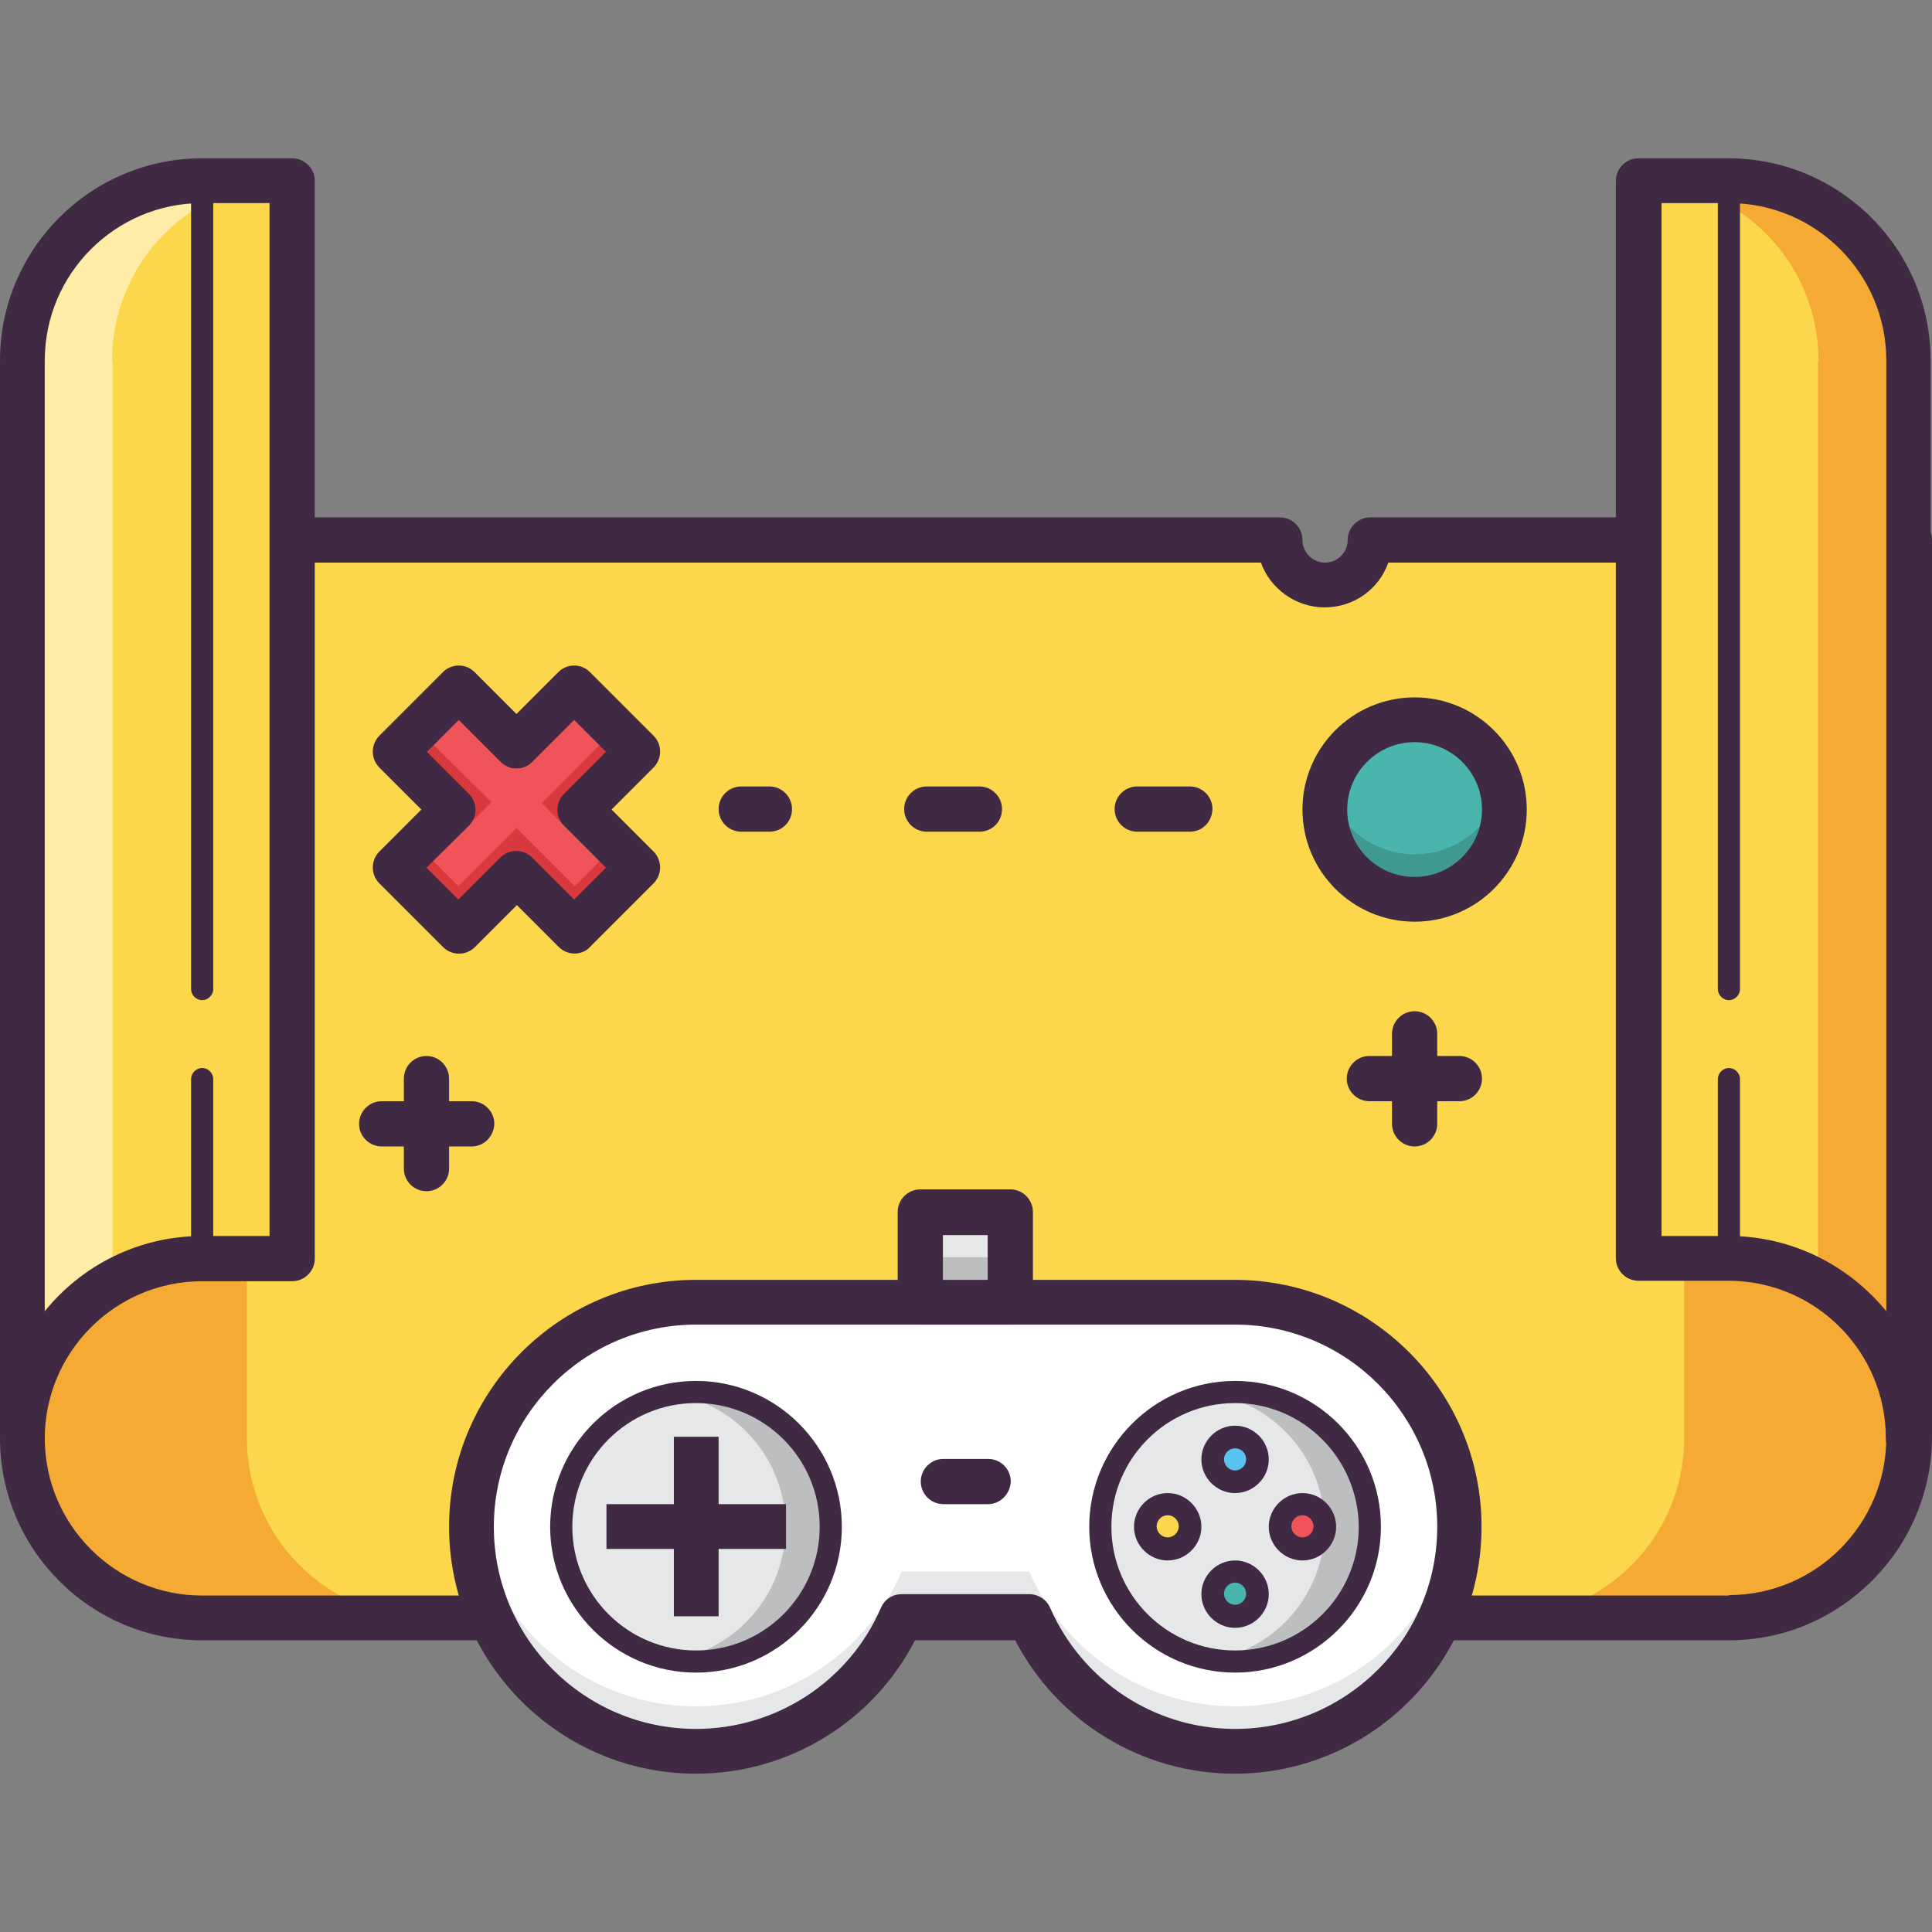 <!-- icon666.com - MILLIONS OF FREE VECTOR ICONS --><svg version="1.1" id="Capa_1" xmlns="http://www.w3.org/2000/svg" xmlns:xlink="http://www.w3.org/1999/xlink" x="0px" y="0px" viewBox="0 0 418.6 418.6" style="enable-background:new 0 0 418.6 418.6;" xml:space="preserve"><rect x="0" y="0" width="418.6" height="418.6" fill="#808080" stroke="none"/><path style="fill:#FCD64B;" d="M296.8,117c0,5.4-4.4,9.7-9.7,9.7c-5.4,0-9.7-4.4-9.7-9.7H4.9v194.6c0,21.5,17.4,38.9,38.9,38.9h19.5 h291.9h19.5c21.5,0,38.9-17.4,38.9-38.9V117H296.8z"></path><path style="fill:#402943;" d="M374.6,354.5H43.8c-23.7,0-42.9-19.3-42.9-42.9V117c0-2.2,1.8-4,4-4h272.4c2.2,0,4,1.8,4,4 c0,3.2,2.6,5.7,5.7,5.7c3.2,0,5.7-2.6,5.7-5.7c0-2.2,1.8-4,4-4h116.8c2.2,0,4,1.8,4,4v194.6C417.5,335.3,398.3,354.5,374.6,354.5z M8.9,121v190.6c0,19.3,15.7,34.9,34.9,34.9h330.8c19.3,0,34.9-15.7,34.9-34.9V121H300.2c-1.7,5.6-7,9.7-13.1,9.7 s-11.4-4.1-13.1-9.7H8.9z"></path><g><path style="fill:#F5AB33;" d="M364.9,117v194.6c0,21.5-17.4,38.9-38.9,38.9h29.2h19.5c21.5,0,38.9-17.4,38.9-38.9V117H364.9z"></path><path style="fill:#F5AB33;" d="M53.5,117v194.6c0,21.5,17.4,38.9,38.9,38.9H63.2H43.8c-21.5,0-38.9-17.4-38.9-38.9V117H53.5z"></path></g><path style="fill:#402943;" d="M374.6,355.4H43.8C19.7,355.4,0,335.8,0,311.6V117c0-2.7,2.2-4.9,4.9-4.9h272.4 c2.7,0,4.9,2.2,4.9,4.9s2.2,4.9,4.9,4.9s4.9-2.2,4.9-4.9s2.2-4.9,4.9-4.9h116.8c2.7,0,4.9,2.2,4.9,4.9v194.6 C418.4,335.7,398.7,355.4,374.6,355.4z M374.6,345.6c18.8,0,34.1-15.3,34.1-34.1V121.9H300.8c-2,5.7-7.4,9.7-13.8,9.7 c-6.3,0-11.8-4.1-13.8-9.7H9.7v189.7c0,18.8,15.3,34.1,34.1,34.1h330.8V345.6z"></path><path style="fill:#FCD64B;" d="M413.5,311.6c0-21.5-17.4-38.9-38.9-38.9h-19.5V39.2h19.5c21.5,0,38.9,17.4,38.9,38.9V311.6z"></path><path style="fill:#402943;" d="M413.5,315.6c-2.2,0-4-1.8-4-4c0-19.3-15.7-34.9-34.9-34.9h-19.5c-1.1,0-2.1-0.4-2.8-1.2 c-0.8-0.8-1.2-1.8-1.2-2.8V39.2c0-2.2,1.8-4,4-4h19.5c23.7,0,42.9,19.3,42.9,42.9v233.5C417.5,313.8,415.7,315.6,413.5,315.6z M374.6,268.7c14.4,0,27.1,7.1,34.9,18V78.1c0-19.3-15.7-34.9-34.9-34.9h-15.5v225.5H374.6z"></path><path style="fill:#F5AB33;" d="M394,78.1c0-21.5-17.4-38.9-38.9-38.9h19.4c21.5,0,38.9,17.4,38.9,38.9v233.5 c0-14.4-7.8-27-19.5-33.7V78.1H394z"></path><path style="fill:#E6E7E8;" d="M355.1,272.7L355.1,272.7L355.1,272.7L355.1,272.7z"></path><g><path style="fill:#402943;" d="M413.5,316.5c-2.7,0-4.9-2.2-4.9-4.9c0-18.8-15.3-34.1-34.1-34.1H355c-2.7,0-4.9-2.2-4.9-4.9V39.2 c0-2.7,2.2-4.9,4.9-4.9h19.5c24.1,0,43.8,19.6,43.8,43.8v233.5C418.4,314.3,416.2,316.5,413.5,316.5z M360,267.8h14.6 c13.7,0,26,6.4,34.1,16.3v-206c0-18.8-15.3-34.1-34.1-34.1H360V267.8z"></path><path style="fill:#402943;" d="M374.6,216.7c-1.3,0-2.4-1.1-2.4-2.4V39.2c0-1.3,1.1-2.4,2.4-2.4s2.4,1.1,2.4,2.4v175.1 C377,215.6,375.9,216.7,374.6,216.7z"></path><path style="fill:#402943;" d="M374.6,275.1c-1.3,0-2.4-1.1-2.4-2.4v-38.9c0-1.3,1.1-2.4,2.4-2.4s2.4,1.1,2.4,2.4v38.9 C377,274,375.9,275.1,374.6,275.1z"></path></g><path style="fill:#FCD64B;" d="M4.9,311.6c0-21.5,17.4-38.9,38.9-38.9h19.5V39.2H43.8c-21.5,0-38.9,17.4-38.9,38.9 C4.9,78.1,4.9,311.6,4.9,311.6z"></path><path style="fill:#402943;" d="M4.9,315.6c-2.2,0-4-1.8-4-4V78.1c0-23.7,19.3-42.9,42.9-42.9h19.5c2.2,0,4,1.8,4,4v233.5 c0,1.1-0.4,2.1-1.2,2.8c-0.8,0.8-1.8,1.2-2.8,1.2l0,0H43.8c-19.3,0-34.9,15.7-34.9,34.9C8.9,313.8,7.1,315.6,4.9,315.6z M43.8,43.2 c-19.3,0-34.9,15.7-34.9,34.9v208.6c7.8-10.9,20.5-18,34.9-18h15.5V43.2H43.8z"></path><path style="fill:#FFECA6;" d="M24.3,78.1c0-21.5,17.4-38.9,38.9-38.9H43.8c-21.5,0-38.9,17.4-38.9,38.9v233.5 c0-14.4,7.8-27,19.5-33.7V78.1H24.3z"></path><path style="fill:#E6E7E8;" d="M63.2,272.7L63.2,272.7L63.2,272.7C63.3,272.7,63.2,272.7,63.2,272.7z"></path><g><path style="fill:#402943;" d="M4.9,316.5c-2.7,0-4.9-2.2-4.9-4.9V78.1C0,54,19.6,34.3,43.8,34.3h19.5c2.7,0,4.9,2.2,4.9,4.9v233.5 c0,2.7-2.2,4.9-4.9,4.9H43.8c-18.8,0-34.1,15.3-34.1,34.1C9.7,314.3,7.6,316.5,4.9,316.5z M43.8,44C25,44,9.7,59.3,9.7,78.1v206 c8-9.9,20.3-16.3,34.1-16.3h14.6V44H43.8z"></path><path style="fill:#402943;" d="M43.8,216.7c-1.3,0-2.4-1.1-2.4-2.4V39.2c0-1.3,1.1-2.4,2.4-2.4s2.4,1.1,2.4,2.4v175.1 C46.2,215.6,45.1,216.7,43.8,216.7z"></path><path style="fill:#402943;" d="M43.8,275.1c-1.3,0-2.4-1.1-2.4-2.4v-38.9c0-1.3,1.1-2.4,2.4-2.4s2.4,1.1,2.4,2.4v38.9 C46.2,274,45.1,275.1,43.8,275.1z"></path></g><polygon style="fill:#F05458;" points="138.2,162.8 124.5,149 111.9,161.6 99.3,149 85.6,162.8 98.1,175.4 85.6,188 99.3,201.7 111.9,189.1 124.5,201.7 138.2,188 125.7,175.4 "></polygon><g><polygon style="fill:#D9383C;" points="117.4,174 122.2,178.9 138.2,162.8 133.4,157.9 "></polygon><polygon style="fill:#D9383C;" points="106.5,173.8 90.4,157.9 85.6,162.8 101.6,178.7 "></polygon><polygon style="fill:#D9383C;" points="124.5,192 111.9,179.4 99.3,192 90.4,183.1 85.6,188 99.3,201.7 111.9,189.1 124.5,201.7 138.2,188 133.4,183.1 "></polygon></g><path style="fill:#402943;" d="M124.5,206.6c-1.3,0-2.5-0.5-3.4-1.4l-9.1-9.1l-9.1,9.1c-1.9,1.9-5,1.9-6.9,0l-13.8-13.8 c-1.9-1.9-1.9-5,0-6.9l9.1-9.1l-9.1-9.1c-1.9-1.9-1.9-5,0-6.9L96,145.6c0.9-0.9,2.1-1.4,3.4-1.4c1.3,0,2.5,0.5,3.4,1.4l9.1,9.1 l9.1-9.1c0.9-0.9,2.1-1.4,3.4-1.4s2.5,0.5,3.4,1.4l13.8,13.8c1.9,1.9,1.9,5,0,6.9l-9.1,9.1l9.1,9.1c1.9,1.9,1.9,5,0,6.9l-13.8,13.8 C127,206.1,125.8,206.6,124.5,206.6z M92.4,188l6.9,6.9l9.1-9.1c1.9-1.9,5-1.9,6.9,0l9.1,9.1l6.9-6.9l-9.1-9.1c-1.9-1.9-1.9-5,0-6.9 l9.1-9.1l-6.9-6.9l-9.1,9.1c-0.9,0.9-2.1,1.4-3.4,1.4c-1.3,0-2.5-0.5-3.4-1.4l-9.1-9.1l-6.9,6.9l9.1,9.1c1.9,1.9,1.9,5,0,6.9 L92.4,188z"></path><circle style="fill:#4AB5AC;" cx="306.5" cy="175.4" r="19.5"></circle><path style="fill:#3F9991;" d="M306.5,185.1c-9.1,0-16.7-6.2-18.8-14.6c-0.4,1.6-0.6,3.2-0.6,4.9c0,10.7,8.7,19.5,19.5,19.5 c10.7,0,19.5-8.7,19.5-19.5c0-1.7-0.2-3.3-0.6-4.9C323.1,178.9,315.6,185.1,306.5,185.1z"></path><g><path style="fill:#402943;" d="M306.5,199.7c-13.4,0-24.3-10.9-24.3-24.3c0-13.4,10.9-24.3,24.3-24.3s24.3,10.9,24.3,24.3 C330.8,188.8,319.9,199.7,306.5,199.7z M306.5,160.8c-8,0-14.6,6.5-14.6,14.6s6.5,14.6,14.6,14.6c8,0,14.6-6.5,14.6-14.6 S314.5,160.8,306.5,160.8z"></path><path style="fill:#402943;" d="M166.7,180.2h-6.1c-2.7,0-4.9-2.2-4.9-4.9s2.2-4.9,4.9-4.9h6.1c2.7,0,4.9,2.2,4.9,4.9 C171.6,178.1,169.4,180.2,166.7,180.2z"></path><path style="fill:#402943;" d="M257.8,180.2h-11.4c-2.7,0-4.9-2.2-4.9-4.9s2.2-4.9,4.9-4.9h11.4c2.7,0,4.9,2.2,4.9,4.9 C262.6,178.1,260.5,180.2,257.8,180.2z M212.2,180.2h-11.4c-2.7,0-4.9-2.2-4.9-4.9s2.2-4.9,4.9-4.9h11.4c2.7,0,4.9,2.2,4.9,4.9 C217.1,178.1,214.9,180.2,212.2,180.2z"></path><path style="fill:#402943;" d="M306.5,248.4c-2.7,0-4.9-2.2-4.9-4.9V224c0-2.7,2.2-4.9,4.9-4.9c2.7,0,4.9,2.2,4.9,4.9v19.5 C311.4,246.2,309.2,248.4,306.5,248.4z"></path><path style="fill:#402943;" d="M316.2,238.6h-19.5c-2.7,0-4.9-2.2-4.9-4.9s2.2-4.9,4.9-4.9h19.5c2.7,0,4.9,2.2,4.9,4.9 S318.9,238.6,316.2,238.6z"></path><path style="fill:#402943;" d="M92.4,258.1c-2.7,0-4.9-2.2-4.9-4.9v-19.5c0-2.7,2.2-4.9,4.9-4.9s4.9,2.2,4.9,4.9v19.5 C97.3,255.9,95.1,258.1,92.4,258.1z"></path><path style="fill:#402943;" d="M102.2,248.4H82.7c-2.7,0-4.9-2.2-4.9-4.9c0-2.7,2.2-4.9,4.9-4.9h19.5c2.7,0,4.9,2.2,4.9,4.9 C107,246.2,104.9,248.4,102.2,248.4z"></path></g><path style="fill:#FFFFFF;" d="M267.6,282.1L267.6,282.1L267.6,282.1H150.8c-26.9,0-48.6,21.8-48.6,48.6c0,26.9,21.8,48.6,48.6,48.6 c19.9,0,37.1-12,44.6-29.2H223c7.5,17.2,24.6,29.2,44.6,29.2c26.9,0,48.6-21.8,48.6-48.6C316.2,303.9,294.4,282.1,267.6,282.1z"></path><path style="fill:#E6E7E8;" d="M267.6,369.7c-19.9,0-37.1-12-44.6-29.2h-27.6c-7.5,17.2-24.6,29.2-44.6,29.2 c-25.2,0-46-19.2-48.4-43.8c-0.2,1.6-0.2,3.2-0.2,4.9c0,26.9,21.8,48.6,48.6,48.6c19.9,0,37.1-12,44.6-29.2H223 c7.5,17.2,24.6,29.2,44.6,29.2c26.9,0,48.6-21.8,48.6-48.6c0-1.6-0.1-3.3-0.2-4.9C313.5,350.5,292.8,369.7,267.6,369.7z"></path><path style="fill:#402943;" d="M150.8,384.3c-29.5,0-53.5-24-53.5-53.5s24-53.5,53.5-53.5h116.7c29.5,0,53.5,24,53.5,53.5 s-24,53.5-53.5,53.5c-20.2,0-38.6-11.4-47.7-29.2h-21.4C189.4,372.9,171,384.3,150.8,384.3z M150.8,287c-24.1,0-43.8,19.6-43.8,43.8 s19.6,43.8,43.8,43.8c17.4,0,33.2-10.3,40.1-26.3c0.8-1.8,2.5-2.9,4.5-2.9H223c1.9,0,3.7,1.1,4.5,2.9c7,16,22.7,26.3,40.1,26.3 c24.1,0,43.8-19.6,43.8-43.8c0-24.1-19.6-43.8-43.8-43.8H150.8z"></path><rect x="199.5" y="262.7" style="fill:#E6E7E8;" width="19.5" height="19.5"></rect><rect x="199.5" y="272.4" style="fill:#BCBEC0;" width="19.5" height="9.7"></rect><path style="fill:#402943;" d="M218.9,287h-19.5c-2.7,0-4.9-2.2-4.9-4.9v-19.5c0-2.7,2.2-4.9,4.9-4.9h19.5c2.7,0,4.9,2.2,4.9,4.9 v19.5C223.8,284.8,221.6,287,218.9,287z M204.3,277.3h9.7v-9.7h-9.7L204.3,277.3L204.3,277.3z"></path><circle style="fill:#E6E7E8;" cx="267.6" cy="330.8" r="29.2"></circle><path style="fill:#BCBEC0;" d="M267.6,301.6c-1.7,0-3.3,0.1-4.9,0.4c13.8,2.3,24.3,14.3,24.3,28.8s-10.5,26.5-24.3,28.8 c1.6,0.3,3.2,0.4,4.9,0.4c16.1,0,29.2-13.1,29.2-29.2C296.8,314.7,283.7,301.6,267.6,301.6z"></path><path style="fill:#402943;" d="M267.6,362.4c-17.4,0-31.6-14.2-31.6-31.6s14.2-31.6,31.6-31.6s31.6,14.1,31.6,31.6 C299.2,348.2,285,362.4,267.6,362.4z M267.6,304c-14.8,0-26.8,12-26.8,26.8s12,26.8,26.8,26.8c14.8,0,26.8-12,26.8-26.8 C294.3,316,282.3,304,267.6,304z"></path><circle style="fill:#59C3F0;" cx="267.6" cy="316.2" r="4.9"></circle><path style="fill:#402943;" d="M267.6,323.5c-4,0-7.3-3.3-7.3-7.3s3.3-7.3,7.3-7.3s7.3,3.3,7.3,7.3 C274.9,320.2,271.6,323.5,267.6,323.5z M267.6,313.8c-1.3,0-2.4,1.1-2.4,2.4s1.1,2.4,2.4,2.4s2.4-1.1,2.4-2.4 C270,314.8,268.9,313.8,267.6,313.8z"></path><circle style="fill:#4AB5AC;" cx="267.6" cy="345.4" r="4.9"></circle><path style="fill:#402943;" d="M267.6,352.7c-4,0-7.3-3.3-7.3-7.3s3.3-7.3,7.3-7.3s7.3,3.3,7.3,7.3 C274.9,349.4,271.6,352.7,267.6,352.7z M267.6,342.9c-1.3,0-2.4,1.1-2.4,2.4s1.1,2.4,2.4,2.4s2.4-1.1,2.4-2.4 S268.9,342.9,267.6,342.9z"></path><circle style="fill:#F05458;" cx="282.2" cy="330.8" r="4.9"></circle><path style="fill:#402943;" d="M282.2,338.1c-4,0-7.3-3.3-7.3-7.3s3.3-7.3,7.3-7.3s7.3,3.3,7.3,7.3S286.2,338.1,282.2,338.1z M282.2,328.3c-1.3,0-2.4,1.1-2.4,2.4s1.1,2.4,2.4,2.4s2.4-1.1,2.4-2.4S283.5,328.3,282.2,328.3z"></path><circle style="fill:#FCD64B;" cx="253" cy="330.8" r="4.9"></circle><path style="fill:#402943;" d="M253,338.1c-4,0-7.3-3.3-7.3-7.3s3.3-7.3,7.3-7.3c4,0,7.3,3.3,7.3,7.3 C260.3,334.8,257,338.1,253,338.1z M253,328.3c-1.3,0-2.4,1.1-2.4,2.4s1.1,2.4,2.4,2.4s2.4-1.1,2.4-2.4 C255.4,329.4,254.3,328.3,253,328.3z"></path><circle style="fill:#E6E7E8;" cx="150.8" cy="330.8" r="29.2"></circle><path style="fill:#BCBEC0;" d="M150.8,301.6c-1.7,0-3.3,0.1-4.9,0.4c13.8,2.3,24.3,14.3,24.3,28.8s-10.5,26.5-24.3,28.8 c1.6,0.3,3.2,0.4,4.9,0.4c16.1,0,29.2-13.1,29.2-29.2C180,314.7,166.9,301.6,150.8,301.6z"></path><g><path style="fill:#402943;" d="M150.8,362.4c-17.4,0-31.6-14.2-31.6-31.6s14.2-31.6,31.6-31.6s31.6,14.2,31.6,31.6 C182.4,348.2,168.3,362.4,150.8,362.4z M150.8,304c-14.8,0-26.8,12-26.8,26.8s12,26.8,26.8,26.8s26.8-12,26.8-26.8 C177.6,316,165.6,304,150.8,304z"></path><rect x="146" y="311.3" style="fill:#402943;" width="9.7" height="38.9"></rect><rect x="131.4" y="325.9" style="fill:#402943;" width="38.9" height="9.7"></rect><path style="fill:#402943;" d="M214.1,325.9h-9.7c-2.7,0-4.9-2.2-4.9-4.9c0-2.7,2.2-4.9,4.9-4.9h9.7c2.7,0,4.9,2.2,4.9,4.9 C218.9,323.7,216.7,325.9,214.1,325.9z"></path></g></svg>